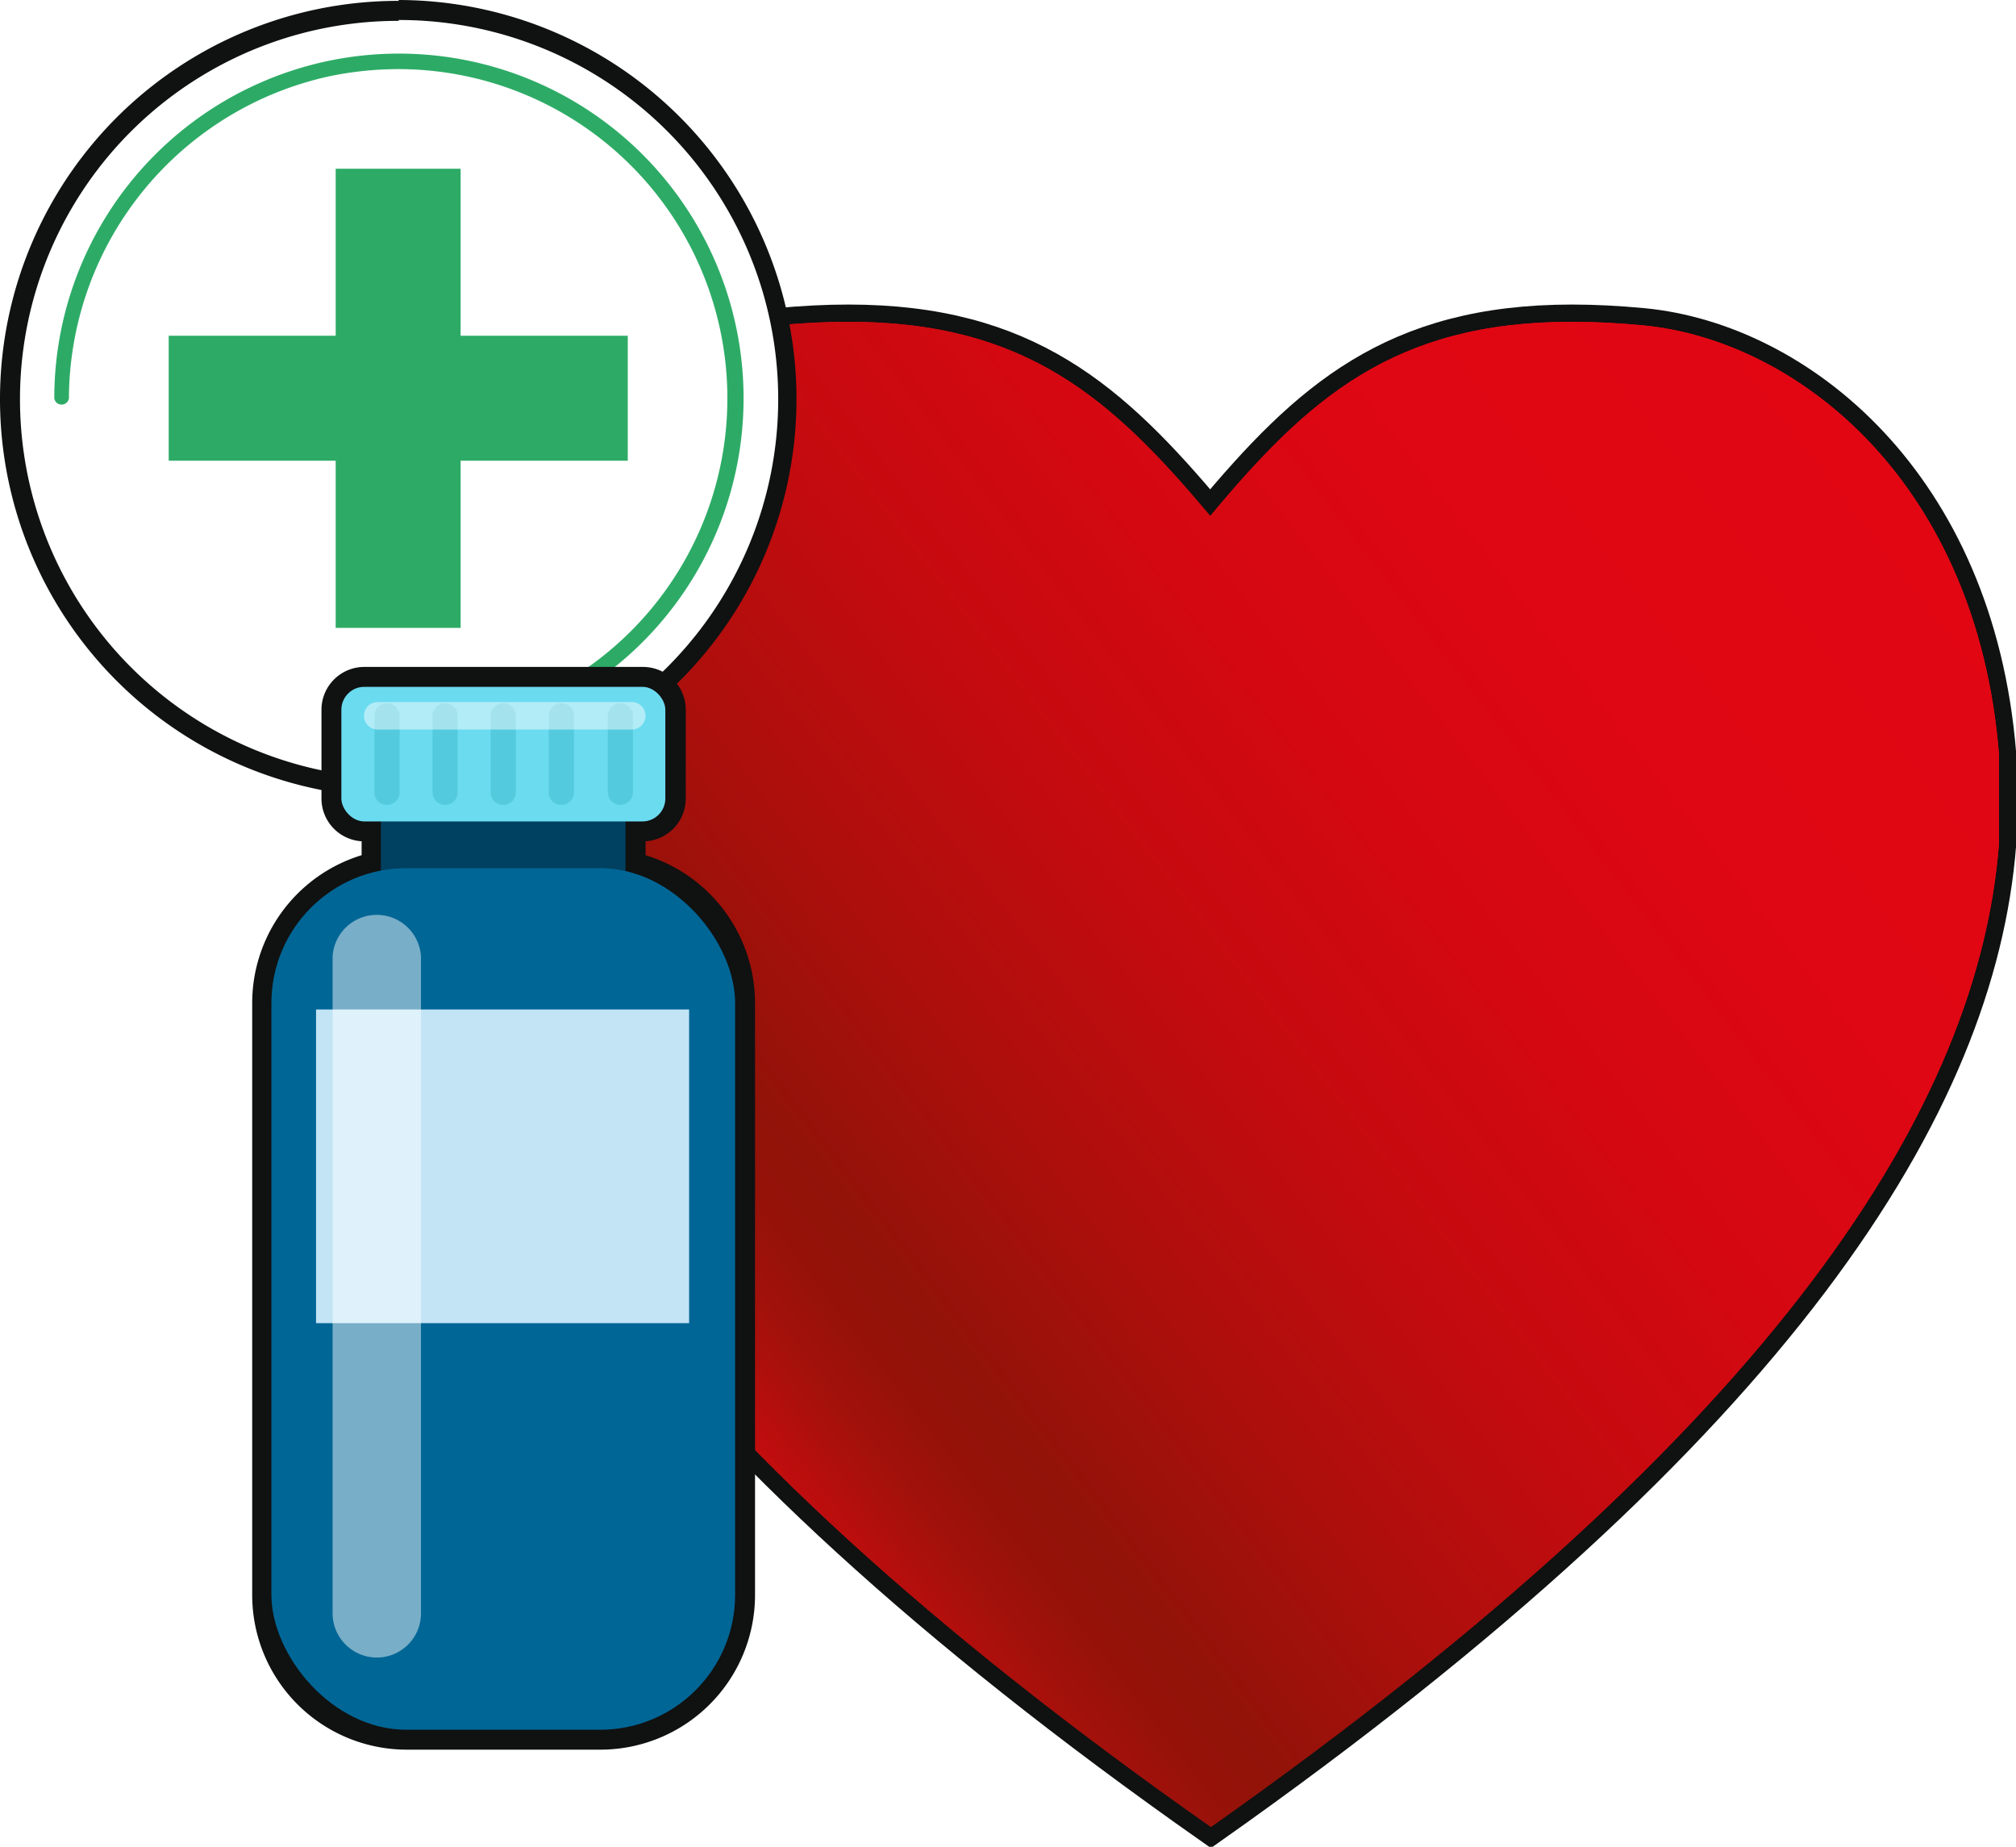 <svg xmlns="http://www.w3.org/2000/svg" xmlns:xlink="http://www.w3.org/1999/xlink" viewBox="0 0 116.99 107.15"><defs><style>.cls-1{mask:url(#mask);filter:url(#luminosity-noclip-5);}.cls-2,.cls-4,.cls-6,.cls-7{mix-blend-mode:multiply;}.cls-2{fill:url(#linear-gradient);}.cls-3,.cls-5{mask:url(#mask-2);}.cls-3{filter:url(#luminosity-noclip-6);}.cls-4{fill:url(#linear-gradient-2);}.cls-6{fill:url(#linear-gradient-3);}.cls-7{fill:url(#linear-gradient-4);}.cls-8{isolation:isolate;}.cls-18,.cls-20,.cls-9{fill:#101111;}.cls-20,.cls-9{stroke:#101111;stroke-miterlimit:10;}.cls-9{stroke-width:2px;}.cls-10{fill:url(#linear-gradient-5);}.cls-11{mix-blend-mode:darken;fill:url(#linear-gradient-6);}.cls-12{mask:url(#mask-5);}.cls-13{fill:url(#linear-gradient-7);}.cls-14{mask:url(#mask-6);}.cls-15{opacity:0.45;fill:url(#linear-gradient-8);}.cls-16{fill:url(#linear-gradient-9);}.cls-17,.cls-25,.cls-27{fill:#fff;}.cls-19{fill:#2dab66;}.cls-20{stroke-width:2.31px;}.cls-21{fill:#004060;}.cls-22{fill:#006696;}.cls-23{fill:#6bdbf0;}.cls-24{fill:#c2e4f5;}.cls-25{fill-rule:evenodd;}.cls-25,.cls-27{mix-blend-mode:soft-light;opacity:0.47;}.cls-26{fill:#54cade;}.cls-28{filter:url(#luminosity-noclip-2);}.cls-29{filter:url(#luminosity-noclip);}</style><filter id="luminosity-noclip" x="24.39" y="-6844.02" width="91.6" height="32766" filterUnits="userSpaceOnUse" color-interpolation-filters="sRGB"><feFlood flood-color="#fff" result="bg"/><feBlend in="SourceGraphic" in2="bg"/></filter><mask id="mask" x="24.39" y="-6844.02" width="91.6" height="32766" maskUnits="userSpaceOnUse"><g class="cls-29"/></mask><linearGradient id="linear-gradient" x1="24.39" y1="62.3" x2="115.99" y2="62.3" gradientUnits="userSpaceOnUse"><stop offset="0" stop-color="#4d4d4d"/><stop offset="1" stop-color="#737373"/></linearGradient><filter id="luminosity-noclip-2" x="75.42" y="-6844.02" width="37.15" height="32766" filterUnits="userSpaceOnUse" color-interpolation-filters="sRGB"><feFlood flood-color="#fff" result="bg"/><feBlend in="SourceGraphic" in2="bg"/></filter><mask id="mask-2" x="75.42" y="-6844.02" width="37.15" height="32766" maskUnits="userSpaceOnUse"><g class="cls-28"/></mask><linearGradient id="linear-gradient-2" x1="-94.08" y1="-491.39" x2="-111.87" y2="-475.7" gradientTransform="matrix(1.06, -0.2, 0.26, 1.4, 329.48, 694.69)" gradientUnits="userSpaceOnUse"><stop offset="0" stop-color="#fff"/><stop offset="0.23" stop-color="#fcfcfc"/><stop offset="0.38" stop-color="#f4f4f4"/><stop offset="0.49" stop-color="#e6e6e6"/><stop offset="0.59" stop-color="#d1d1d1"/><stop offset="0.69" stop-color="#b7b7b7"/><stop offset="0.78" stop-color="#979797"/><stop offset="0.86" stop-color="#707070"/><stop offset="0.94" stop-color="#454545"/><stop offset="1" stop-color="#1a1a1a"/></linearGradient><linearGradient id="linear-gradient-3" x1="105.16" y1="25.83" x2="86.82" y2="47" gradientUnits="userSpaceOnUse"><stop offset="0" stop-color="#999"/><stop offset="1"/></linearGradient><linearGradient id="linear-gradient-4" x1="105.16" y1="25.83" x2="86.82" y2="47" gradientUnits="userSpaceOnUse"><stop offset="0" stop-color="#ccc"/><stop offset="0.12" stop-color="#c3c3c3"/><stop offset="0.33" stop-color="#ababab"/><stop offset="0.58" stop-color="#838383"/><stop offset="0.87" stop-color="#4c4c4c"/><stop offset="1" stop-color="#333"/></linearGradient><linearGradient id="linear-gradient-5" x1="70.19" y1="18.67" x2="70.19" y2="105.93" gradientUnits="userSpaceOnUse"><stop offset="0" stop-color="#e20613"/><stop offset="0.25" stop-color="#df0713"/><stop offset="0.45" stop-color="#d50812"/><stop offset="0.63" stop-color="#c40b11"/><stop offset="0.81" stop-color="#ac0f0f"/><stop offset="0.97" stop-color="#8e140d"/><stop offset="1" stop-color="#88150d"/></linearGradient><linearGradient id="linear-gradient-6" x1="93.71" y1="-3175.51" x2="46.18" y2="-3120.64" gradientTransform="translate(0 4769.49) scale(1 1.5)" gradientUnits="userSpaceOnUse"><stop offset="0" stop-color="#e20613"/><stop offset="0.22" stop-color="#df0713"/><stop offset="0.4" stop-color="#d50811"/><stop offset="0.57" stop-color="#c40b0f"/><stop offset="0.72" stop-color="#ac0f0c"/><stop offset="0.85" stop-color="#921309"/><stop offset="0.89" stop-color="#961209"/><stop offset="0.93" stop-color="#a3110b"/><stop offset="0.97" stop-color="#b70e0d"/><stop offset="1" stop-color="#c80c0f"/></linearGradient><filter id="luminosity-noclip-5" x="24.39" y="18.67" width="91.6" height="87.26" filterUnits="userSpaceOnUse" color-interpolation-filters="sRGB"><feFlood flood-color="#fff" result="bg"/><feBlend in="SourceGraphic" in2="bg"/></filter><mask id="mask-5" x="24.39" y="18.67" width="91.6" height="87.26" maskUnits="userSpaceOnUse"><g class="cls-1"><path class="cls-2" d="M95.38,18.88c-1.48-.14-2.86-.21-4.15-.21-10.37,0-15.34,4.48-21,11.27h0c-5.69-6.79-10.67-11.27-21-11.27q-1.93,0-4.14.21c-9,.88-19.35,9.1-20.62,24.84V49c1.18,15.07,12.55,33.65,45.8,57h0C103.44,82.61,114.81,64,116,49V43.72C114.72,28,104.35,19.76,95.38,18.88Zm8,55.08c-7.37,9.74-18.39,20.71-33.23,32C56.27,95,44.05,82.59,36.72,72.81c-2.3-3.06-7.67-9.66-9.78-22.64-1.42-8.72,2.2-19,6.25-23.36a20.8,20.8,0,0,1,12.34-6.16c9.62-1.38,16.13,1.49,24.66,9.29h0c3.11-2.59,9.46-9.75,20.28-10.13,7.61-.27,14.75,3.28,17.89,7.18,3.44,4.27,6,11,6.43,17.93C115.29,53.56,112.67,61.73,103.42,74Z"/></g></mask><linearGradient id="linear-gradient-7" x1="24.39" y1="62.3" x2="115.99" y2="62.3" gradientUnits="userSpaceOnUse"><stop offset="0" stop-color="#f19dc3"/><stop offset="1" stop-color="#f19dc3"/></linearGradient><filter id="luminosity-noclip-6" x="75.42" y="20.88" width="37.15" height="34.54" filterUnits="userSpaceOnUse" color-interpolation-filters="sRGB"><feFlood flood-color="#fff" result="bg"/><feBlend in="SourceGraphic" in2="bg"/></filter><mask id="mask-6" x="75.42" y="20.88" width="37.15" height="34.54" maskUnits="userSpaceOnUse"><g class="cls-3"><path class="cls-4" d="M111.4,34.6c2.91,7.23.58,24.28-9.48,20.2-17-6.88-20.43-11.51-25.87-22.36-3.45-6.86,8-11.79,15.13-11.55C100.76,21.22,108,26,111.4,34.6Z"/></g></mask><linearGradient id="linear-gradient-8" x1="-94.08" y1="-491.39" x2="-111.87" y2="-475.7" gradientTransform="matrix(1.06, -0.2, 0.26, 1.4, 329.48, 694.69)" gradientUnits="userSpaceOnUse"><stop offset="0" stop-color="#f19dc3"/><stop offset="0.86" stop-color="#f19dc3"/><stop offset="1" stop-color="#f19dc3"/></linearGradient><linearGradient id="linear-gradient-9" x1="105.16" y1="25.83" x2="86.82" y2="47" gradientUnits="userSpaceOnUse"><stop offset="0" stop-color="#fff"/><stop offset="1" stop-color="#fff"/></linearGradient></defs><g class="cls-8"><g id="Layer_2" data-name="Layer 2"><g id="Layer_1-2" data-name="Layer 1"><path class="cls-9" d="M95.38,18.88c-1.48-.14-2.86-.21-4.15-.21-10.37,0-15.34,4.48-21,11.27h0c-5.69-6.79-10.67-11.27-21-11.27q-1.93,0-4.14.21c-9,.88-19.35,9.1-20.62,24.84V49c1.18,15.07,12.55,33.65,45.8,57h0C103.44,82.61,114.81,64,116,49V43.72C114.72,28,104.35,19.76,95.38,18.88Z"/><path class="cls-10" d="M95.38,18.88c-1.48-.14-2.86-.21-4.15-.21-10.37,0-15.34,4.48-21,11.27h0c-5.69-6.79-10.67-11.27-21-11.27q-1.93,0-4.14.21c-9,.88-19.35,9.1-20.62,24.84V49c1.18,15.07,12.55,33.65,45.8,57h0C103.44,82.61,114.81,64,116,49V43.72C114.72,28,104.35,19.76,95.38,18.88Z"/><path class="cls-11" d="M95.38,18.88c-1.48-.14-2.86-.21-4.15-.21-10.37,0-15.34,4.48-21,11.27h0c-5.69-6.79-10.67-11.27-21-11.27q-1.93,0-4.14.21c-9,.88-19.35,9.1-20.62,24.84V49c1.18,15.07,12.55,33.65,45.8,57h0C103.44,82.61,114.81,64,116,49V43.72C114.72,28,104.35,19.76,95.38,18.88Z"/><g class="cls-12"><path class="cls-13" d="M95.38,18.88c-1.48-.14-2.86-.21-4.15-.21-10.37,0-15.34,4.48-21,11.27h0c-5.69-6.79-10.67-11.27-21-11.27q-1.93,0-4.14.21c-9,.88-19.35,9.1-20.62,24.84V49c1.18,15.07,12.55,33.65,45.8,57h0C103.44,82.61,114.81,64,116,49V43.72C114.72,28,104.35,19.76,95.38,18.88Zm8,55.08c-7.37,9.74-18.39,20.71-33.23,32C56.27,95,44.05,82.59,36.72,72.81c-2.3-3.06-7.67-9.66-9.78-22.64-1.42-8.72,2.2-19,6.25-23.36a20.8,20.8,0,0,1,12.34-6.16c9.62-1.38,16.13,1.49,24.66,9.29h0c3.11-2.59,9.46-9.75,20.28-10.13,7.61-.27,14.75,3.28,17.89,7.18,3.44,4.27,6,11,6.43,17.93C115.29,53.56,112.67,61.73,103.42,74Z"/></g><g class="cls-14"><path class="cls-15" d="M111.4,34.6c2.91,7.23.58,24.28-9.48,20.2-17-6.88-20.43-11.51-25.87-22.36-3.45-6.86,8-11.79,15.13-11.55C100.76,21.22,108,26,111.4,34.6Z"/></g><g class="cls-14"><g class="cls-14"><path class="cls-16" d="M111.4,34.6c2.91,7.23.58,24.28-9.48,20.2-17-6.88-20.43-11.51-25.87-22.36-3.45-6.86,8-11.79,15.13-11.55C100.76,21.22,108,26,111.4,34.6Z"/></g></g><path class="cls-17" d="M23.11,45.64A22.53,22.53,0,1,1,45.64,23.11,22.56,22.56,0,0,1,23.11,45.64Z"/><path class="cls-18" d="M23.11,1.16a22,22,0,1,1-21.95,22,21.95,21.95,0,0,1,22-21.95m0-1.16A23.11,23.11,0,1,0,46.22,23.11,23.14,23.14,0,0,0,23.11,0Z"/><path class="cls-19" d="M23.11,43.06a.43.43,0,0,1,0-.85,19.1,19.1,0,0,0,0-38.2,19.71,19.71,0,0,0-4.06.43A19.21,19.21,0,0,0,4,23.11a.43.43,0,0,1-.85,0,20,20,0,1,1,20,20Z"/><rect class="cls-19" x="19.48" y="9.79" width="7.25" height="26.64"/><rect class="cls-19" x="9.79" y="19.48" width="26.64" height="7.25"/><path class="cls-20" d="M36.31,50.52V47.66h1a1.33,1.33,0,0,0,1.33-1.34V41.18a1.33,1.33,0,0,0-1.33-1.33H21.14a1.33,1.33,0,0,0-1.33,1.33v5.14a1.33,1.33,0,0,0,1.33,1.34h1v2.86a7.82,7.82,0,0,0-6.35,7.68V92.54a7.82,7.82,0,0,0,7.82,7.82H34.84a7.82,7.82,0,0,0,7.82-7.82V58.2A7.83,7.83,0,0,0,36.31,50.52Z"/><rect class="cls-21" x="22.1" y="44.52" width="14.2" height="6.93"/><rect class="cls-22" x="15.75" y="50.37" width="26.91" height="49.99" rx="7.83"/><rect class="cls-23" x="19.81" y="39.85" width="18.8" height="7.81" rx="1.33"/><rect class="cls-24" x="18.34" y="58.57" width="21.65" height="18.2"/><path class="cls-25" d="M21.87,96.17a2.56,2.56,0,0,0,2.56-2.56V55.49a2.57,2.57,0,0,0-5.13,0V93.61A2.57,2.57,0,0,0,21.87,96.17Z"/><path class="cls-26" d="M36,46.7a.73.73,0,0,0,.73-.73V41.53a.73.73,0,0,0-1.46,0V46A.73.73,0,0,0,36,46.7Z"/><path class="cls-26" d="M32.58,46.7a.73.73,0,0,0,.73-.73V41.53a.73.73,0,1,0-1.46,0V46A.72.72,0,0,0,32.58,46.7Z"/><path class="cls-26" d="M29.2,46.7a.72.72,0,0,0,.73-.73V41.53a.73.73,0,1,0-1.46,0V46A.73.73,0,0,0,29.2,46.7Z"/><path class="cls-26" d="M25.83,46.7a.73.73,0,0,0,.73-.73V41.53a.73.73,0,1,0-1.46,0V46A.73.73,0,0,0,25.83,46.7Z"/><path class="cls-26" d="M22.46,46.7a.73.73,0,0,0,.73-.73V41.53a.73.73,0,0,0-1.46,0V46A.72.72,0,0,0,22.46,46.7Z"/><path class="cls-27" d="M21.92,42.33H36.66a.8.8,0,1,0,0-1.6H21.92a.8.8,0,1,0,0,1.6Z"/></g></g></g></svg>